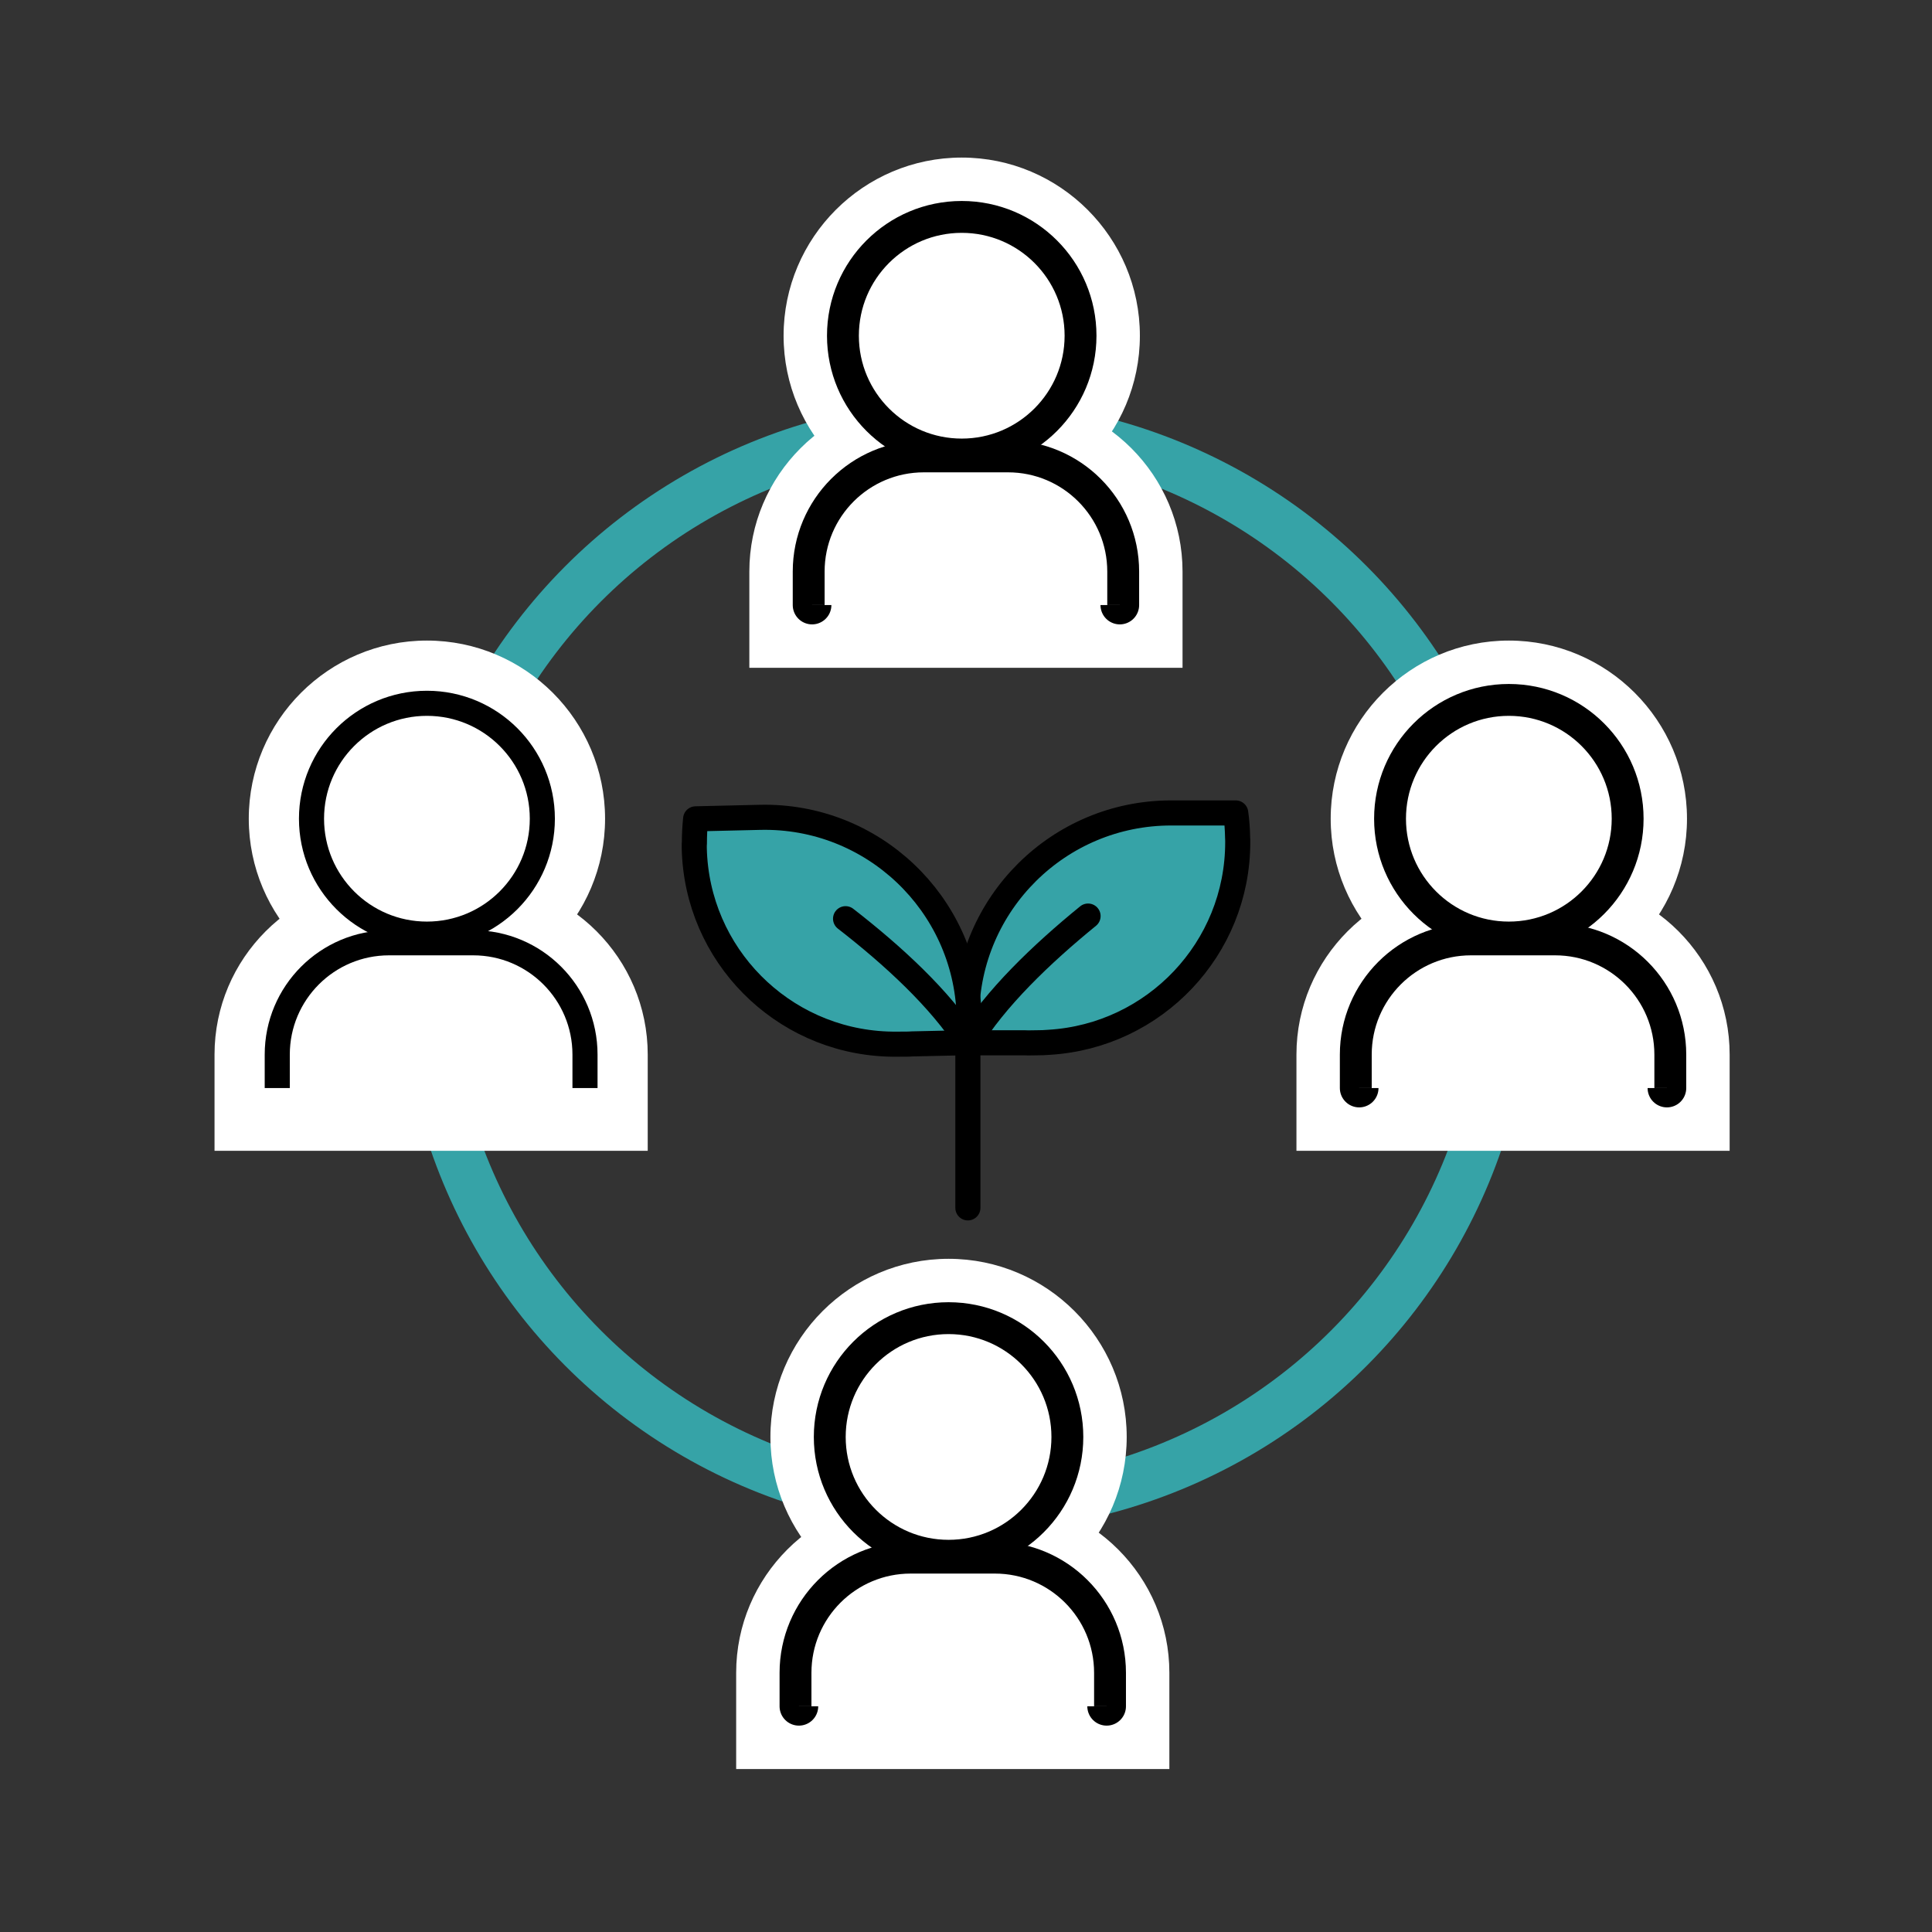 <?xml version="1.0" encoding="UTF-8"?>
<svg id="_レイヤー_2" data-name="レイヤー 2" xmlns="http://www.w3.org/2000/svg" viewBox="0 0 154 154">
  <rect x="0" y="0" width="154" height="154" fill="#333333" stroke="none"/>
  <defs>
    <style>
      .cls-1, .cls-2, .cls-3, .cls-4 {
        fill: none;
      }

      .cls-5 {
        fill: #36a3a7;
      }

      .cls-5, .cls-2, .cls-3, .cls-6 {
        stroke-linecap: round;
        stroke-linejoin: round;
      }

      .cls-5, .cls-2, .cls-6, .cls-7, .cls-4 {
        stroke: #000;
      }

      .cls-5, .cls-2, .cls-7, .cls-4 {
        stroke-width: 2px;
      }

      .cls-3 {
        stroke: #36a3a7;
        stroke-width: 4px;
      }

      .cls-6 {
        stroke-width: 3.08px;
      }

      .cls-6, .cls-8, .cls-7 {
        fill: #fff;
      }

      .cls-7, .cls-4 {
        stroke-miterlimit: 10;
      }
    </style>
  </defs>
  <g id="_文字" data-name="文字">
    <g>
      <circle class="cls-1" cx="77" cy="77" r="77"/>
      <g>
        <circle class="cls-3" cx="77" cy="77" r="43.12"/>
        <g>
          <g>
            <path class="cls-8" d="M76.66,40.96c-7.83,0-14.2-6.37-14.2-14.2s6.37-14.2,14.2-14.2,14.2,6.37,14.2,14.2-6.37,14.2-14.2,14.2Z"/>
            <path class="cls-8" d="M59.73,53.23v-7.67c0-7.67,6.24-13.91,13.91-13.91h6.71c7.67,0,13.91,6.24,13.91,13.91v7.67h-34.54Z"/>
          </g>
          <g>
            <path class="cls-8" d="M120.27,79.46c-7.83,0-14.2-6.37-14.2-14.2s6.37-14.2,14.2-14.2,14.2,6.37,14.2,14.2-6.37,14.2-14.2,14.2Z"/>
            <path class="cls-8" d="M103.34,91.73v-7.67c0-7.67,6.24-13.91,13.91-13.91h6.71c7.67,0,13.91,6.24,13.91,13.91v7.67h-34.54Z"/>
          </g>
          <g>
            <path class="cls-8" d="M34.03,79.46c-7.83,0-14.2-6.37-14.2-14.2s6.37-14.2,14.2-14.2,14.2,6.37,14.2,14.2-6.37,14.2-14.2,14.2Z"/>
            <path class="cls-8" d="M17.1,91.73v-7.67c0-7.67,6.24-13.91,13.91-13.91h6.71c7.67,0,13.91,6.24,13.91,13.91v7.67H17.1Z"/>
          </g>
          <g>
            <path class="cls-8" d="M75.61,128.74c-7.83,0-14.2-6.37-14.2-14.2s6.37-14.2,14.2-14.2,14.2,6.37,14.2,14.2-6.37,14.2-14.2,14.2Z"/>
            <path class="cls-8" d="M58.68,141.01v-7.67c0-7.67,6.24-13.91,13.91-13.91h6.71c7.67,0,13.91,6.24,13.91,13.91v7.67h-34.54Z"/>
          </g>
        </g>
      </g>
      <g>
        <g>
          <g>
            <circle class="cls-6" cx="76.66" cy="26.76" r="9.2"/>
            <path class="cls-6" d="M64.73,48.23v-2.67c0-4.92,3.99-8.91,8.91-8.91h6.71c4.92,0,8.91,3.99,8.91,8.91v2.67"/>
          </g>
          <g>
            <circle class="cls-8" cx="76.66" cy="26.76" r="9.2"/>
            <path class="cls-8" d="M64.73,48.23v-2.67c0-4.92,3.99-8.91,8.91-8.91h6.71c4.92,0,8.91,3.99,8.91,8.91v2.67"/>
          </g>
          <g>
            <circle class="cls-4" cx="76.66" cy="26.76" r="9.2"/>
            <path class="cls-4" d="M64.73,48.23v-2.67c0-4.92,3.99-8.91,8.91-8.91h6.71c4.92,0,8.91,3.99,8.91,8.91v2.67"/>
          </g>
        </g>
        <g>
          <g>
            <circle class="cls-6" cx="120.27" cy="65.26" r="9.2"/>
            <path class="cls-6" d="M108.34,86.73v-2.67c0-4.92,3.99-8.91,8.91-8.91h6.71c4.92,0,8.91,3.99,8.91,8.91v2.67"/>
          </g>
          <g>
            <circle class="cls-8" cx="120.27" cy="65.26" r="9.2"/>
            <path class="cls-8" d="M108.34,86.73v-2.67c0-4.92,3.99-8.91,8.91-8.91h6.71c4.92,0,8.91,3.99,8.91,8.91v2.67"/>
          </g>
          <g>
            <circle class="cls-4" cx="120.27" cy="65.26" r="9.2"/>
            <path class="cls-4" d="M108.34,86.73v-2.67c0-4.92,3.99-8.91,8.91-8.91h6.71c4.92,0,8.91,3.99,8.91,8.91v2.67"/>
          </g>
        </g>
        <g>
          <circle class="cls-7" cx="34.03" cy="65.26" r="9.2"/>
          <path class="cls-7" d="M22.1,86.73v-2.67c0-4.92,3.99-8.91,8.91-8.91h6.71c4.92,0,8.91,3.99,8.91,8.91v2.67"/>
        </g>
        <g>
          <g>
            <circle class="cls-6" cx="75.61" cy="114.54" r="9.2"/>
            <path class="cls-6" d="M63.68,136.01v-2.67c0-4.92,3.99-8.91,8.91-8.91h6.71c4.92,0,8.91,3.99,8.91,8.91v2.67"/>
          </g>
          <g>
            <circle class="cls-8" cx="75.61" cy="114.54" r="9.2"/>
            <path class="cls-8" d="M63.68,136.01v-2.67c0-4.92,3.99-8.91,8.91-8.91h6.71c4.92,0,8.91,3.99,8.91,8.91v2.67"/>
          </g>
          <g>
            <circle class="cls-4" cx="75.61" cy="114.54" r="9.2"/>
            <path class="cls-4" d="M63.68,136.01v-2.67c0-4.92,3.99-8.91,8.91-8.91h6.71c4.92,0,8.91,3.99,8.91,8.91v2.67"/>
          </g>
        </g>
      </g>
      <g>
        <g>
          <path class="cls-5" d="M98.65,66.77c-.01-.65-.06-1.36-.15-1.97h-5.15c-8.95,0-16.21,7.21-16.3,16.14v.16c0,.67.04,1.37.12,2.02h4.49c.33.02.65,0,.99,0s.65-.01.99-.04c8.38-.51,15.02-7.45,15.02-15.95,0-.12,0-.23-.01-.36Z"/>
          <path class="cls-5" d="M86.73,73.02c-3.72,3.03-7.42,6.58-9.55,10.1"/>
        </g>
        <g>
          <path class="cls-5" d="M55.35,67.25c0-.65.03-1.36.1-1.98l5.14-.12c8.94-.2,16.37,6.84,16.66,15.77v.16c.02.67,0,1.37-.07,2.03l-4.49.1c-.33.03-.65.01-.99.02s-.65,0-.99-.01c-8.39-.32-15.18-7.11-15.37-15.61,0-.12,0-.23,0-.36Z"/>
          <path class="cls-5" d="M67.4,73.23c3.79,2.94,7.56,6.41,9.77,9.89"/>
        </g>
        <line class="cls-2" x1="77.15" y1="83.11" x2="77.15" y2="96.28"/>
      </g>
    </g>
  </g>
</svg>